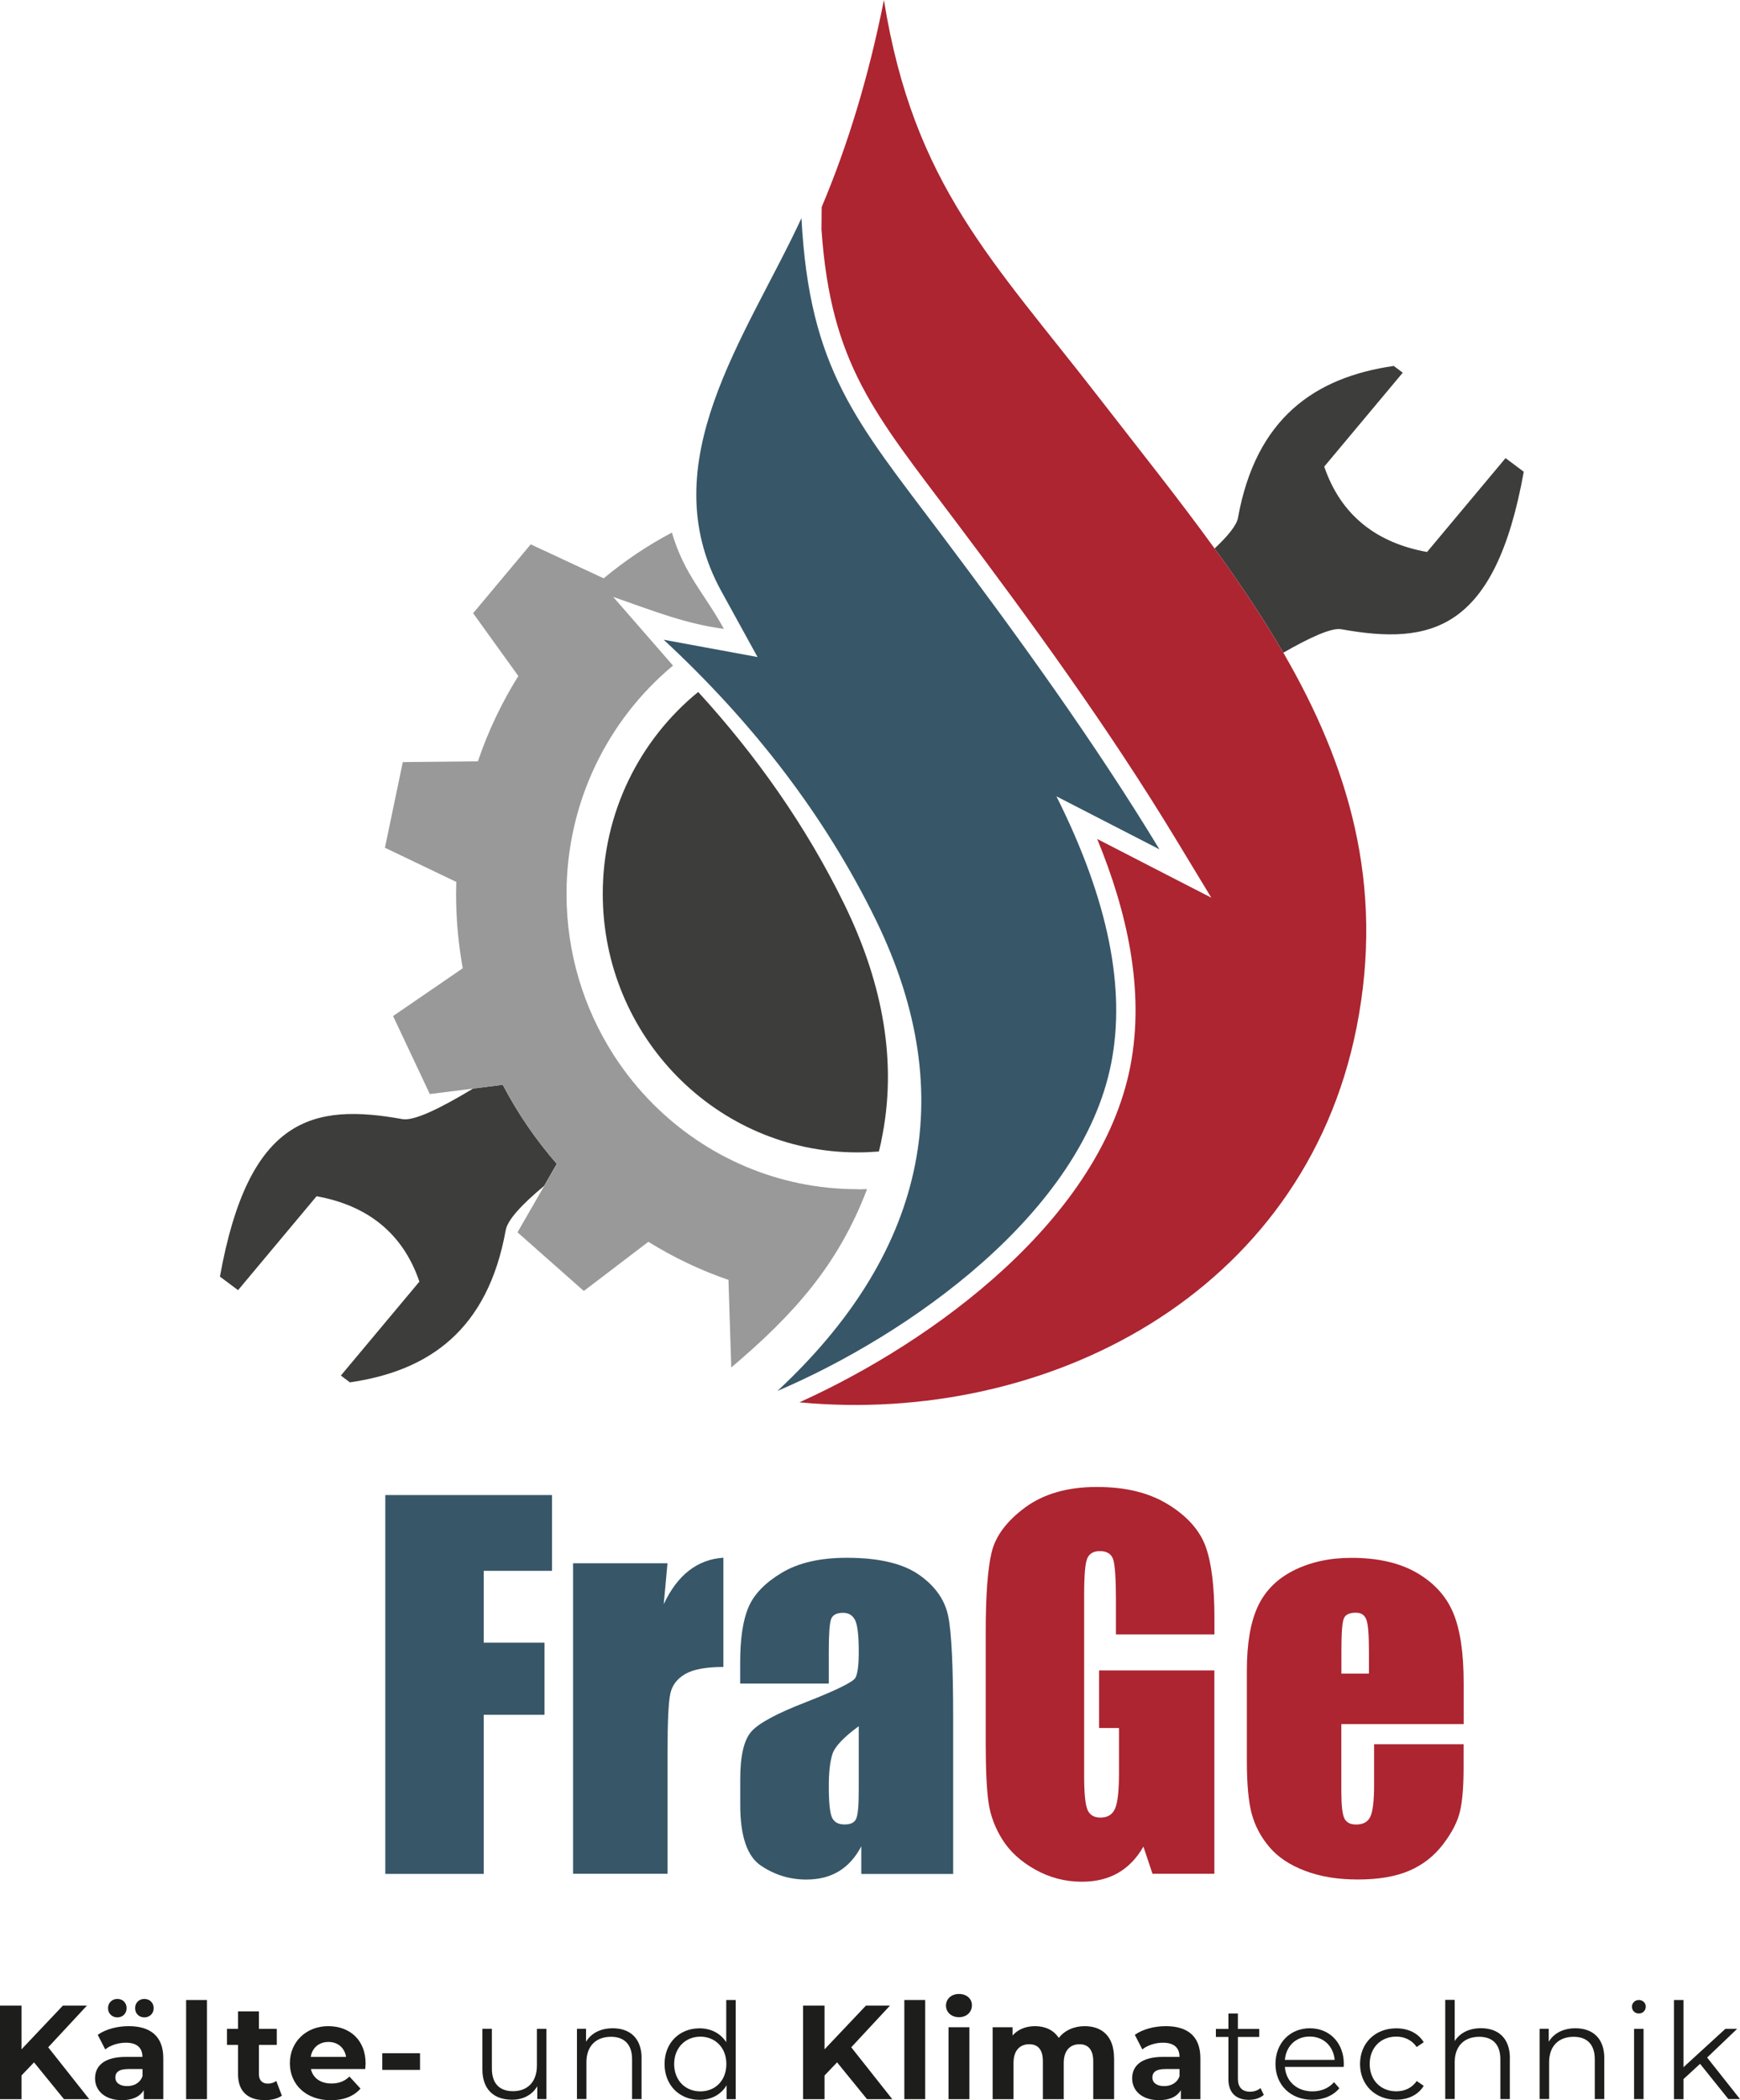 <?xml version="1.0" encoding="UTF-8"?>
<svg id="Ebene_1" data-name="Ebene 1" xmlns="http://www.w3.org/2000/svg" viewBox="0 0 273.66 330.07">
  <defs>
    <style>
      .cls-1 {
        fill: #1d1d1b;
      }

      .cls-2, .cls-3 {
        fill: #375768;
      }

      .cls-3 {
        fill-rule: evenodd;
      }

      .cls-4 {
        fill: #ac2531;
      }

      .cls-5 {
        fill: #3d3d3b;
      }

      .cls-6 {
        fill: #999;
      }
    </style>
  </defs>
  <g>
    <path class="cls-2" d="M60.6,234.96h26.22v11.91h-10.74v11.29h9.56v11.33h-9.56v25.01h-15.48v-59.54h0Z"/>
    <path class="cls-2" d="M104.98,245.69l-.59,6.42c2.16-4.6,5.28-7.03,9.38-7.3v17.17c-2.72,0-4.72.37-5.99,1.1-1.28.74-2.06,1.76-2.35,3.07s-.44,4.33-.44,9.06v19.27h-14.86v-48.8h14.86-.01Z"/>
    <path class="cls-2" d="M130.35,264.59h-13.94v-3.27c0-3.78.43-6.69,1.31-8.73.87-2.05,2.62-3.85,5.24-5.42,2.62-1.57,6.03-2.35,10.22-2.35,5.03,0,8.81.89,11.36,2.67s4.08,3.96,4.6,6.55.77,7.91.77,15.98v24.49h-14.45v-4.35c-.91,1.74-2.08,3.05-3.51,3.92-1.43.87-3.14,1.31-5.13,1.31-2.6,0-4.98-.73-7.15-2.19s-3.25-4.65-3.25-9.58v-4.01c0-3.65.58-6.14,1.73-7.46,1.15-1.32,4.01-2.87,8.57-4.63,4.88-1.91,7.49-3.2,7.83-3.86.34-.66.51-2.01.51-4.05,0-2.55-.19-4.21-.57-4.98-.38-.77-1.01-1.16-1.89-1.16-1.01,0-1.63.32-1.88.97s-.37,2.34-.37,5.06v5.11-.02h0ZM135.06,271.29c-2.38,1.74-3.76,3.2-4.14,4.38s-.57,2.87-.57,5.07c0,2.53.17,4.16.5,4.89.33.74.99,1.1,1.97,1.1s1.54-.29,1.82-.86c.28-.58.42-2.09.42-4.54v-10.04h0Z"/>
    <path class="cls-4" d="M190.99,256.87h-15.48v-5.41c0-3.41-.15-5.54-.44-6.4-.29-.86-.99-1.29-2.1-1.29-.96,0-1.61.37-1.95,1.1-.34.74-.51,2.62-.51,5.66v28.57c0,2.67.17,4.43.51,5.28s1.03,1.27,2.06,1.27c1.13,0,1.89-.48,2.3-1.43s.61-2.82.61-5.59v-7.06h-3.13v-9.05h18.13v31.96h-9.73l-1.43-4.27c-1.05,1.84-2.39,3.22-3.99,4.14-1.61.92-3.5,1.38-5.69,1.38-2.6,0-5.04-.63-7.3-1.89-2.27-1.26-3.99-2.83-5.17-4.69-1.18-1.86-1.91-3.82-2.21-5.87-.29-2.05-.44-5.12-.44-9.21v-17.69c0-5.69.31-9.82.92-12.39.61-2.57,2.37-4.93,5.28-7.08,2.91-2.14,6.66-3.22,11.27-3.22s8.3.93,11.29,2.79c2.99,1.86,4.94,4.08,5.85,6.64s1.36,6.28,1.36,11.16v2.59h0Z"/>
    <path class="cls-4" d="M230.19,270.96h-19.23v10.55c0,2.21.16,3.63.48,4.27s.93.96,1.84.96c1.13,0,1.88-.42,2.26-1.27s.57-2.48.57-4.91v-6.43h14.08v3.6c0,3.02-.19,5.33-.57,6.95s-1.27,3.35-2.67,5.18c-1.4,1.84-3.17,3.22-5.31,4.14-2.15.92-4.84,1.38-8.07,1.38s-5.91-.45-8.31-1.36c-2.4-.91-4.27-2.15-5.61-3.73s-2.26-3.32-2.78-5.22c-.51-1.9-.77-4.66-.77-8.29v-14.23c0-4.27.58-7.63,1.73-10.09,1.15-2.46,3.04-4.35,5.66-5.66,2.62-1.31,5.64-1.97,9.05-1.97,4.17,0,7.61.79,10.32,2.37s4.61,3.68,5.7,6.29,1.64,6.28,1.64,11.01v6.47h-.01ZM215.3,263.01v-3.57c0-2.53-.13-4.16-.4-4.89-.27-.74-.82-1.1-1.65-1.1-1.03,0-1.67.31-1.91.94-.25.63-.37,2.31-.37,5.06v3.57h4.34-.01Z"/>
    <path class="cls-3" d="M126.05,34.26c1.24,23.77,8.67,32.02,21.76,49.42,12.39,16.46,24.34,32.98,34.54,49.8-5.4-2.78-10.8-5.56-16.2-8.33,8.28,16.5,10.88,30.33,8.63,41.88-4.62,23.7-31.93,42.79-52.51,51.57,22.75-21.15,29.19-45.98,15.46-74.06-8-16.36-19.28-30.95-33.35-44,4.92.91,9.83,1.81,14.76,2.72-1.9-3.45-3.79-6.89-5.69-10.34-11.13-20.25,3.98-40.03,12.61-58.66"/>
    <path class="cls-5" d="M132.79,142.11c-6-12.27-13.83-23.36-22.98-33.36-9.15,7.45-15.01,18.89-15.01,31.72,0,22.44,17.94,40.64,40.05,40.64,1.14,0,2.26-.05,3.38-.14.22-.9.42-1.8.58-2.71,2.37-12.54-.49-24.84-6.02-36.15h0Z"/>
    <g>
      <path class="cls-5" d="M236.79,71.99l-12.35,14.76c-7.83-1.41-13.53-5.67-16.17-13.42l12.35-14.76-1.42-1.06c-12.45,1.8-21.68,8.23-24.5,23.89-.21,1.17-1.62,2.87-3.67,4.8,3.9,5.38,7.57,10.81,10.8,16.38,4.11-2.36,7.59-3.97,9.12-3.69,14.09,2.54,24.19.31,28.7-24.75l-2.85-2.13v-.02h0Z"/>
      <path class="cls-4" d="M201.82,102.57c-3.23-5.56-6.89-10.99-10.8-16.38-5.72-7.89-11.95-15.67-18.09-23.59-16.67-21.54-29.24-33.46-33.91-62.6-2.39,12.04-5.69,22.84-9.79,32.54l-.03,3.53c1.47,21.19,8.38,28.96,21.04,45.79,12.2,16.2,24.19,32.7,34.71,50.05l5.56,9.17-9.54-4.9c-2.8-1.44-5.61-2.89-8.41-4.33,4.66,11.3,7.54,23.77,5.21,35.75-4.65,23.85-30.63,43.12-52.04,52.79,38.7,3.64,79.29-16.91,87.62-58.88,4.49-22.64-1.36-41.44-11.52-58.94h-.01Z"/>
    </g>
    <g>
      <path class="cls-5" d="M79.07,170.48l-4.65.59c-5.08,3.07-9.29,5.14-11.13,4.81-14.09-2.54-24.19-.31-28.7,24.75l2.85,2.13,12.35-14.76c7.83,1.41,13.53,5.67,16.17,13.42l-12.35,14.76,1.42,1.07c12.45-1.8,21.68-8.23,24.5-23.89.3-1.69,2.63-4.14,6.05-6.99l1.99-3.46c-3.29-3.77-6.15-7.94-8.5-12.43h0Z"/>
      <path class="cls-6" d="M134.84,186.89c-12.49,0-23.81-5.09-32.07-13.33-2.36-2.35-4.46-4.96-6.27-7.78-4.67-7.28-7.4-15.96-7.4-25.29,0-14.46,6.52-27.38,16.75-35.89l-9.41-10.79c6.57,2.29,11.44,4.24,17.41,5.02-3.13-5.68-6.2-8.48-8.18-15.13-3.83,2.02-7.42,4.44-10.73,7.19l-11.47-5.34-9.06,10.82,7.11,9.87h0c-2.61,4.18-4.75,8.67-6.36,13.41l-11.81.12-2.81,13.46,11.22,5.37c-.01.63-.03,1.26-.03,1.89,0,3.99.36,7.89,1.05,11.68l-10.96,7.51,5.78,12.26,6.83-.86,4.65-.59c2.35,4.49,5.21,8.66,8.5,12.43l-1.99,3.46-4.2,7.29,10.43,9.22,10.15-7.73c3.94,2.44,8.15,4.46,12.6,5.99l.44,13.76c9.82-8.31,16.8-16.07,21.36-28.03-.51,0-1.01.03-1.52.03v-.02h-.01Z"/>
    </g>
  </g>
  <g>
    <path class="cls-1" d="M5.35,324.12l-1.97,2.06v3.72H0v-14.7h3.38v6.87l6.51-6.87h3.78l-6.09,6.55,6.45,8.15h-3.97l-4.7-5.77h0Z"/>
    <path class="cls-1" d="M25.68,323.45v6.45h-3.07v-1.41c-.61,1.03-1.78,1.57-3.44,1.57-2.65,0-4.22-1.47-4.22-3.42s1.41-3.38,4.85-3.38h2.6c0-1.41-.84-2.23-2.6-2.23-1.2,0-2.44.4-3.25,1.05l-1.18-2.29c1.24-.88,3.07-1.36,4.87-1.36,3.44,0,5.44,1.6,5.44,5.02h0ZM16.99,315.6c0-.86.65-1.45,1.47-1.45s1.45.59,1.45,1.45-.63,1.45-1.45,1.45-1.47-.59-1.47-1.45ZM22.41,326.33v-1.16h-2.25c-1.53,0-2.02.57-2.02,1.32,0,.82.69,1.36,1.85,1.36,1.09,0,2.04-.5,2.41-1.53h.01ZM21.25,315.6c0-.86.63-1.45,1.45-1.45s1.47.59,1.47,1.45-.65,1.45-1.47,1.45-1.45-.59-1.45-1.45Z"/>
    <path class="cls-1" d="M29.27,314.32h3.28v15.58h-3.28s0-15.58,0-15.58Z"/>
    <path class="cls-1" d="M44.33,329.35c-.67.48-1.66.71-2.67.71-2.67,0-4.22-1.37-4.22-4.05v-4.64h-1.74v-2.52h1.74v-2.75h3.28v2.75h2.81v2.52h-2.81v4.6c0,.96.52,1.49,1.41,1.49.48,0,.97-.15,1.32-.42l.88,2.31h0Z"/>
    <path class="cls-1" d="M57.45,325.17h-8.55c.31,1.41,1.51,2.27,3.23,2.27,1.2,0,2.06-.36,2.83-1.09l1.74,1.89c-1.05,1.2-2.62,1.83-4.66,1.83-3.91,0-6.45-2.46-6.45-5.82s2.58-5.82,6.03-5.82,5.88,2.23,5.88,5.86c0,.25-.04.61-.06.88h.01ZM48.87,323.26h5.56c-.23-1.43-1.3-2.35-2.77-2.35s-2.56.9-2.79,2.35Z"/>
    <path class="cls-1" d="M60.12,322.68h5.94v2.62h-5.94v-2.62Z"/>
    <path class="cls-1" d="M85.93,318.85v11.04h-1.43v-2.02c-.78,1.34-2.2,2.12-3.97,2.12-2.81,0-4.66-1.58-4.66-4.75v-6.4h1.49v6.26c0,2.35,1.22,3.55,3.32,3.55,2.31,0,3.76-1.49,3.76-4.01v-5.79h1.49Z"/>
    <path class="cls-1" d="M100.9,323.49v6.4h-1.49v-6.26c0-2.33-1.22-3.53-3.32-3.53-2.37,0-3.86,1.47-3.86,3.99v5.79h-1.49v-11.04h1.43v2.04c.8-1.34,2.29-2.12,4.2-2.12,2.69,0,4.54,1.55,4.54,4.72h-.01Z"/>
    <path class="cls-1" d="M115.71,314.32v15.58h-1.43v-2.18c-.9,1.49-2.44,2.29-4.26,2.29-3.15,0-5.5-2.29-5.5-5.63s2.35-5.61,5.5-5.61c1.76,0,3.28.76,4.2,2.18v-6.63h1.49ZM114.24,324.38c0-2.58-1.76-4.3-4.09-4.3s-4.12,1.72-4.12,4.3,1.76,4.3,4.12,4.3,4.09-1.72,4.09-4.3Z"/>
    <path class="cls-1" d="M131.65,324.12l-1.97,2.06v3.72h-3.38v-14.7h3.38v6.87l6.51-6.87h3.78l-6.09,6.55,6.45,8.15h-3.97l-4.7-5.77h0Z"/>
    <path class="cls-1" d="M142.23,314.32h3.28v15.58h-3.28v-15.58Z"/>
    <path class="cls-1" d="M148.78,315.2c0-1.03.82-1.83,2.04-1.83s2.04.76,2.04,1.76c0,1.09-.82,1.89-2.04,1.89s-2.04-.8-2.04-1.83h0ZM149.18,318.6h3.28v11.3h-3.28v-11.3Z"/>
    <path class="cls-1" d="M175.22,323.43v6.47h-3.28v-5.96c0-1.83-.82-2.67-2.14-2.67-1.47,0-2.5.94-2.5,2.96v5.67h-3.28v-5.96c0-1.83-.78-2.67-2.14-2.67-1.45,0-2.48.94-2.48,2.96v5.67h-3.28v-11.3h3.13v1.3c.84-.97,2.1-1.47,3.55-1.47,1.57,0,2.92.61,3.72,1.85.9-1.16,2.37-1.85,4.07-1.85,2.69,0,4.62,1.55,4.62,5h0Z"/>
    <path class="cls-1" d="M188.79,323.45v6.45h-3.07v-1.41c-.61,1.03-1.78,1.57-3.44,1.57-2.65,0-4.22-1.47-4.22-3.42s1.41-3.38,4.85-3.38h2.6c0-1.41-.84-2.23-2.6-2.23-1.2,0-2.44.4-3.25,1.05l-1.18-2.29c1.24-.88,3.06-1.36,4.87-1.36,3.44,0,5.44,1.6,5.44,5.02h0ZM185.51,326.33v-1.16h-2.25c-1.53,0-2.02.57-2.02,1.32,0,.82.69,1.36,1.85,1.36,1.09,0,2.04-.5,2.41-1.53h0Z"/>
    <path class="cls-1" d="M198.76,329.23c-.59.53-1.47.78-2.33.78-2.08,0-3.23-1.18-3.23-3.21v-6.68h-1.97v-1.26h1.97v-2.42h1.49v2.42h3.36v1.26h-3.36v6.59c0,1.3.67,2.02,1.91,2.02.61,0,1.22-.19,1.64-.57l.53,1.07h-.01Z"/>
    <path class="cls-1" d="M211.32,324.84h-9.24c.17,2.31,1.93,3.84,4.35,3.84,1.34,0,2.54-.48,3.38-1.45l.84.96c-.99,1.18-2.52,1.81-4.26,1.81-3.44,0-5.79-2.35-5.79-5.63s2.29-5.61,5.4-5.61,5.35,2.29,5.35,5.61c0,.12-.02.29-.02.46h-.01ZM202.08,323.73h7.83c-.19-2.16-1.76-3.67-3.93-3.67s-3.72,1.51-3.9,3.67h0Z"/>
    <path class="cls-1" d="M213.9,324.38c0-3.3,2.39-5.61,5.69-5.61,1.87,0,3.44.74,4.33,2.18l-1.11.76c-.76-1.11-1.93-1.64-3.21-1.64-2.41,0-4.18,1.72-4.18,4.3s1.76,4.3,4.18,4.3c1.28,0,2.46-.5,3.21-1.62l1.11.76c-.88,1.43-2.46,2.18-4.33,2.18-3.3,0-5.69-2.33-5.69-5.63v.02h0Z"/>
    <path class="cls-1" d="M237.46,323.49v6.4h-1.49v-6.26c0-2.33-1.22-3.53-3.32-3.53-2.37,0-3.86,1.47-3.86,3.99v5.79h-1.49v-15.58h1.49v6.47c.82-1.28,2.27-2.02,4.14-2.02,2.69,0,4.54,1.55,4.54,4.72v.02h0Z"/>
    <path class="cls-1" d="M252.31,323.49v6.4h-1.49v-6.26c0-2.33-1.22-3.53-3.32-3.53-2.37,0-3.86,1.47-3.86,3.99v5.79h-1.49v-11.04h1.43v2.04c.8-1.34,2.29-2.12,4.2-2.12,2.69,0,4.54,1.55,4.54,4.72h0Z"/>
    <path class="cls-1" d="M256.66,315.37c0-.57.48-1.05,1.09-1.05s1.09.46,1.09,1.03c0,.61-.46,1.09-1.09,1.09s-1.09-.48-1.09-1.07ZM257,318.85h1.49v11.04h-1.49v-11.04Z"/>
    <path class="cls-1" d="M267.37,324.36l-2.6,2.39v3.15h-1.49v-15.58h1.49v10.56l6.59-6.03h1.85l-4.72,4.51,5.17,6.53h-1.83l-4.45-5.54h-.01Z"/>
  </g>
</svg>